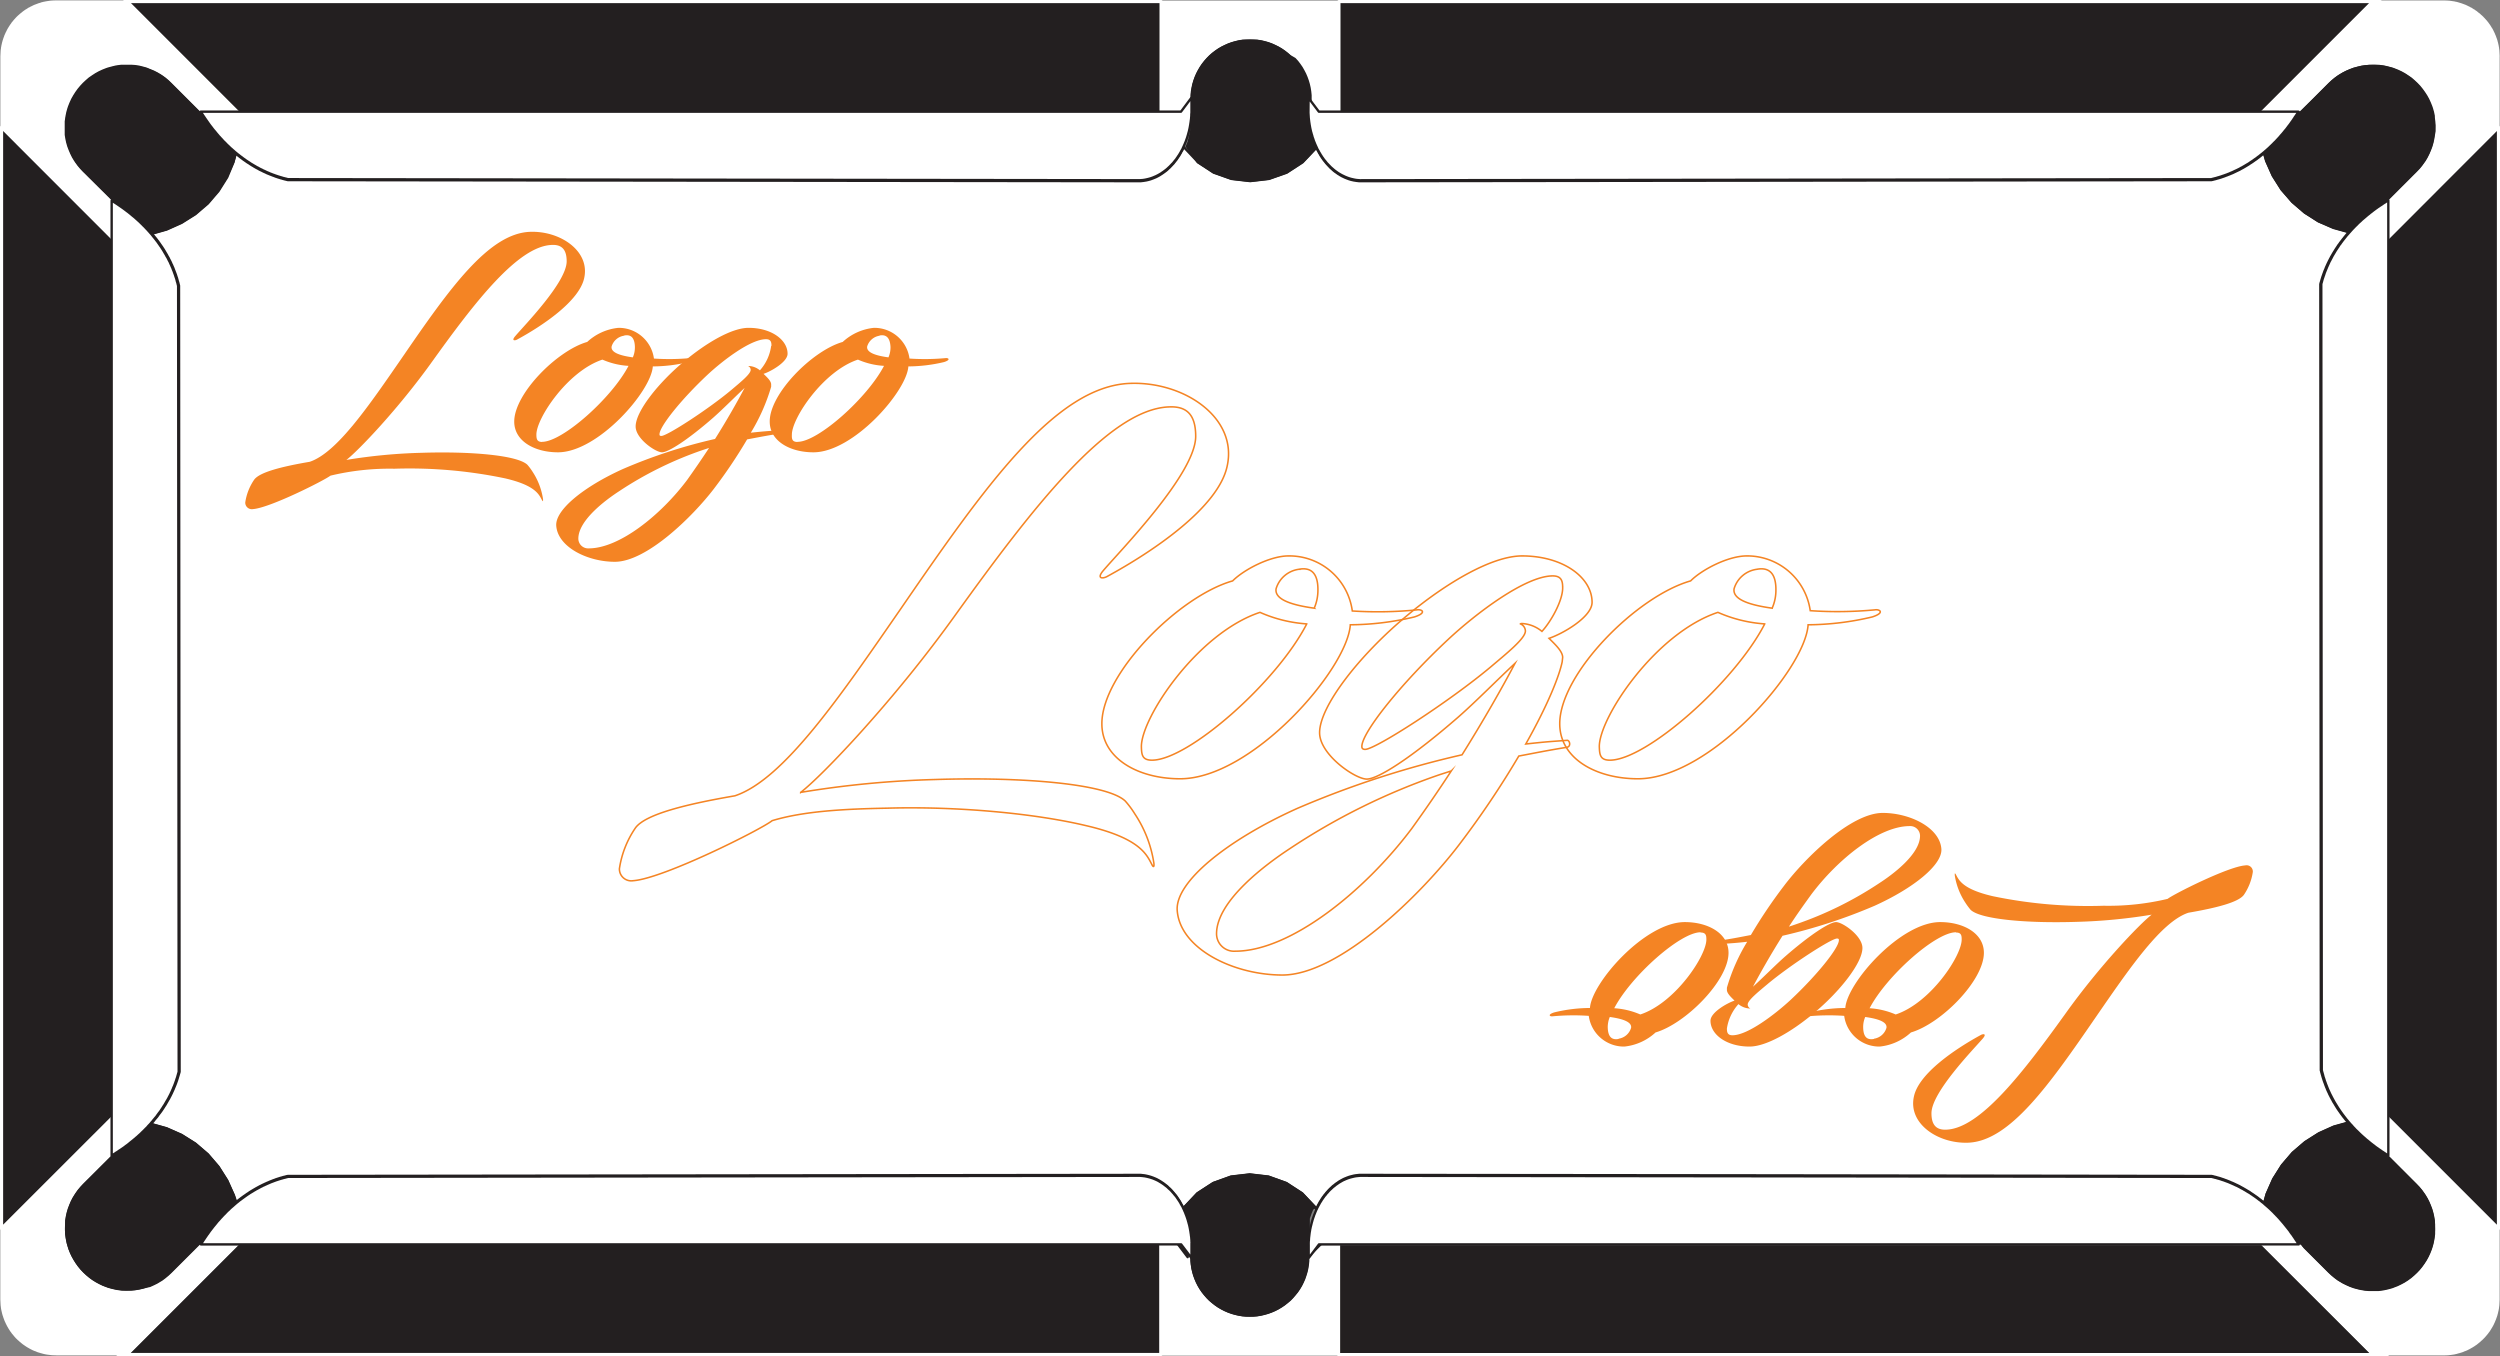 <svg data-name="Layer 1" xmlns="http://www.w3.org/2000/svg" width="400.5" height="217.25"><rect width="100%" height="100%" fill="#808080" stroke="none"/><path fill="none" d="M90.53 199.19l-52.09.05v-.05h52.09zm96.82-181.15h-52.16l50.82-.04h1.33v.02l.01.02zm174.71 0H213.24l.01-.02V18h1.23l147.58.04z"/><path fill="#fff" stroke="#231f20" stroke-linecap="round" stroke-linejoin="round" stroke-width=".38" d="M371.75 45.38l-.03.17.01 15.7v.23l.07 109.99.05.16.03.16.05.16.04.16.05.16.04.16.05.16.05.16.05.16.05.16.06.17.05.14.07.17.05.15.06.17.06.15.06.16.07.15.06.17.07.16.07.15.07.15.08.16.06.15.16.31.08.16.08.15.08.15.09.15.08.16.08.15.19.3.17.29.1.16.09.15.09.14.1.15.1.15.1.14.11.15.1.15.1.14.11.14.1.14.11.15.11.14.12.14.11.15.11.14.12.14.11.14.12.13.04.04-2.37.66-2.39 1.07-2.2 1.4-1.98 1.71-1.71 1.99-1.39 2.2-1.06 2.4-.39 1.4-.09-.07-.13-.12-.15-.11-.14-.12-.14-.11-.15-.11-.14-.11-.14-.11-.15-.11-.14-.1-.15-.1-.3-.21-.15-.1-.15-.09-.14-.11-.15-.1-.16-.09-.15-.09-.15-.09-.15-.09-.16-.09-.15-.09-.31-.17-.15-.08-.15-.09-.47-.23-.16-.07-.16-.08-.15-.07-.16-.07-.16-.07-.16-.06-.16-.08-.16-.06-.15-.06-.17-.07-.16-.06-.16-.05-.16-.07-.32-.1-.16-.06-.16-.05-.17-.05-.16-.04-.16-.05-.17-.05-.16-.03-.16-.05-.17-.04-.16-.03-78.62-.11h-.74l-57.03-.06h-.13l-.12.01-.14.02-.12.01-.14.02-.12.01-.26.05-.12.03-.25.06-.26.07-.25.08-.11.05-.13.04-.12.06-.13.04-.11.06-.14.05-.23.13-.12.06-.12.07-.12.07-.12.07-.11.07-.11.09-.23.15-.12.08-.1.09-.11.09-.12.09-.11.08-.1.1-.11.1-.1.1-.11.09-.1.1-.1.11-.1.1-.1.12-.1.11-.11.12-.08.11-.1.12-.09.1-.1.13-.08.12-.1.12-.08.13-.09.12-.08.14-.08.13-.09.13-.08.13-.08.15-.07.13-.08.14-.07.14-.15.28-.06.14-.07.15-.19-.31-2.08-2.2-2.54-1.65-2.84-1.04-3.01-.35-3.01.35-2.84 1.04-2.54 1.65-2.08 2.2-.13.22-.03-.06-.07-.14-.06-.14-.07-.14-.09-.14-.07-.14-.08-.13-.07-.15-.08-.13-.08-.13-.18-.27-.08-.12-.09-.13-.08-.12-.09-.12-.1-.13-.09-.1-.1-.12-.09-.11-.1-.12-.1-.11-.1-.12-.1-.1-.1-.11-.1-.1-.11-.09-.11-.1-.2-.2-.22-.17-.12-.09-.11-.09-.11-.08-.11-.08-.12-.07-.12-.09-.11-.07-.12-.07-.11-.07-.12-.07-.12-.06-.12-.07-.12-.06-.12-.05-.13-.06-.12-.04-.12-.06-.13-.04-.12-.05-.25-.08-.25-.07-.25-.06-.13-.03-.26-.05-.13-.01-.12-.02-.13-.01-.13-.02-.13-.01h-.13l-136.47.17-.17.03-.16.04-.17.05-.15.03-.18.05-.16.05-.16.04-.16.05-.16.05-.49.16-.16.07-.16.05-.16.06-.16.07-.16.06-.16.06-.16.08-.16.06-.16.07-.15.07-.16.07-.16.08-.16.07-.15.08-.16.08-.15.07-.16.09-.15.08-.16.09-.15.08-.15.09-.16.09-.15.09-.15.09-.15.09-.15.09-.15.1-.15.11-.15.09-.3.21-.14.1-.15.1-.14.1-.15.11-.15.11-.14.11-.15.11-.14.11-.15.12-.14.11-.13.12-.32-1.13-1.07-2.38-1.4-2.21-1.71-1.98-1.98-1.71-2.21-1.39-2.4-1.06-2.5-.7.06-.06.12-.14.12-.14.12-.13.11-.15.11-.14.24-.28.11-.13.11-.15.1-.15.22-.29.11-.14.1-.14.11-.15.09-.14.1-.15.1-.15.09-.15.2-.3.26-.45.08-.14.09-.16.18-.3.07-.16.09-.15.15-.31.08-.15.07-.16.07-.15.07-.15.07-.16.07-.15.06-.17.07-.15.06-.16.07-.16.06-.16.06-.16.05-.15.06-.16.05-.16.05-.16.05-.16.05-.17.05-.15.05-.17.04-.15.05-.16.04-.16-.09-125.92-.04-.16-.04-.16-.04-.17-.05-.16-.05-.16-.04-.16-.09-.32-.06-.16-.05-.16-.05-.16-.06-.16-.06-.16-.06-.15-.06-.16-.06-.16-.06-.16-.06-.16-.07-.15-.07-.16-.06-.15-.09-.16-.06-.16-.07-.15-.08-.16-.08-.15-.08-.15-.07-.16-.09-.15-.09-.15-.08-.16-.08-.14-.18-.3-.09-.16-.09-.15-.09-.15-.19-.29-.1-.16-.1-.13-.1-.15-.1-.14-.1-.15-.11-.15-.1-.15-.11-.13-.11-.15-.11-.14-.11-.14-.12-.14-.11-.14-.11-.14-.12-.15-.12-.13 2.33-.66 2.39-1.07 2.21-1.39 1.97-1.72 1.71-1.98 1.39-2.21 1.06-2.39.38-1.39.02.02.13.11.14.11.15.12.14.11.15.12.14.1.15.11.15.12.14.1.15.1.14.1.3.21.3.18.15.11.15.09.15.1.15.08.15.1.16.09.15.09.15.08.16.08.15.09.16.09.15.07.16.07.15.08.16.08.16.07.16.07.15.08.16.07.16.06.16.07.16.06.16.06.16.07.16.05.32.13.16.05.17.06.16.05.16.05.16.05.16.04.16.05.18.05.15.04.17.04.16.04.17.04 136.47.17h.13l.13-.01.13-.02.13-.01.12-.02.13-.02.26-.04.13-.03.25-.06.25-.07.13-.04.12-.05.12-.04.13-.05.12-.05.12-.05.13-.05.24-.12.12-.06.12-.07.12-.06.11-.08.12-.07.11-.07.12-.08.23-.16.11-.08.11-.08.12-.09.22-.18.2-.2.11-.09.11-.1.1-.11.1-.1.1-.11.1-.11.1-.1.1-.11.09-.12.1-.12.09-.12.1-.12.09-.11.08-.13.09-.13.08-.12.09-.13.09-.13.08-.14.08-.13.15-.27.07-.15.09-.13.07-.14.06-.15.07-.14.07-.14.02-.07.15.26 2.08 2.2 2.54 1.66 2.84 1.02 3.01.35 3.01-.35 2.85-1.02 2.53-1.66 2.08-2.2.11-.17.05.12.07.14.06.15.08.14.08.13.07.15.08.14.08.13.08.13.07.14.1.13.07.13.09.12.09.13.09.13.08.11.1.12.1.12.09.12.19.23.1.1.2.22.1.1.1.11.1.1.11.09.22.2.1.09.22.18.23.16.34.24.12.07.12.07.11.08.12.06.12.07.12.06.12.05.13.07.11.05.13.05.12.05.13.05.12.04.12.05.13.04.24.07.13.03.14.03.12.03.26.04.12.02.14.02.12.01.13.02.13.01h.12l136.39-.17.18-.04.16-.04.15-.04.17-.04.16-.05.17-.05.16-.04.16-.05.17-.05.15-.05.16-.06.16-.05.17-.06.16-.07.16-.05.16-.07.16-.06.16-.06.16-.07.15-.06.17-.07.31-.15.15-.07.16-.08.47-.22.16-.09.15-.09.16-.08.14-.08.16-.09.15-.09.3-.18.16-.1.15-.09.15-.11.29-.18.15-.1.15-.11.14-.1.15-.1.15-.1.15-.12.14-.11.15-.1.14-.12.14-.11.14-.12.15-.11.13-.11.08-.06.35 1.23 1.06 2.38 1.4 2.21 1.72 1.97 1.98 1.71 2.2 1.4 2.4 1.06 2.47.69-.02.03-.13.14-.11.13-.24.28-.11.14-.12.14-.11.15-.12.14-.1.14-.11.14-.11.14-.11.14-.1.16-.11.14-.11.14-.09.16-.1.14-.19.29-.09.15-.1.16-.18.29-.09.15-.08.15-.09.15-.09.15-.08.16-.08.15-.08.15-.08.16-.08.15-.07.16-.08.15-.07.16-.07.15-.07.16-.07.15-.06.16-.06.16-.07.15-.07.17-.05.15-.06.16-.06.16-.05.16-.06.15-.05.16-.05.17-.05.15-.09.33-.05.16-.05.15z"/><path fill="none" stroke="#181b1b" stroke-miterlimit="10" stroke-width=".38" d="M209.66 15.89l-.03-.04v-.01l.03.05zm.11 185.33l-.13.16v-.04l.13-.12z"/><path d="M209.63 15.84v.05m-.38-1.33V16l.09.11.62-.45-.7-1.13zm.52 186.66l-.13.17.13-.12m-.27-.27l-.12.13-.12.11v1.29l.69-.87.12-.16-.57-.5z" fill="#231f20"/><path fill="none" stroke="#231f20" stroke-miterlimit="10" stroke-width=".38" d="M369.21 199.84l-.62-.62h.14l.28.36.2.26z"/><path fill="#231f20" stroke="#fff" stroke-linecap="round" stroke-linejoin="round" stroke-width=".5" d="M18.04 33.22v151.15l-.05.04v-5.33L.25 196.81V20.38l17.74 17.75v-4.95l.05.04zm382.21-12.84v176.43l-17.73-17.73v4.17l-.05-.03V33.12l.05-.05v5.06l17.73-17.75zM185.97 199.19v17.8H18.87l.04-.05h1.47l17.74-17.73h-5.6l.01-.02h153.44zM382.47 217H214.44v-17.78h147.94l17.74 17.72h2.3l.05.06zM186.01.25v17.79H33.52l-.03-.04h4.63L20.38.26h-.43l-.01-.01h166.07zm195.31 0l-.01.01h-1.19L362.38 18h5.33l-.03.04H214.49V.25h166.83z"/><path fill="#fff" stroke="#231f20" stroke-linecap="round" stroke-linejoin="round" stroke-width=".38" d="M368.59 199.22h-6.21v-.01h6.2l.01.01z"/><path fill="#fff" stroke="#fff" stroke-linecap="round" stroke-linejoin="round" stroke-width=".38" d="M400.25 9.02v11.36l-17.73 17.75v-6.21l4.56-4.56.43-.45.39-.48.36-.5.18-.25.31-.53.28-.56.24-.57.22-.58.17-.59.13-.6.1-.62.06-.62.02-.62v-.3l-.05-.62-.08-.62-.05-.3-.13-.61-.17-.59-.1-.29-.23-.57-.26-.57-.3-.54-.34-.52-.36-.5-.39-.48-.43-.45-.45-.42-.48-.41-.5-.35-.52-.34-.55-.29-.55-.27-.58-.23-.28-.1-.6-.16-.62-.15-.29-.05-.62-.08-.61-.03h-.32l-.62.01-.6.06-.63.09-.6.15-.59.16-.58.22-.57.24-.55.28-.53.31-.27.18-.49.35-.48.41-.45.42-4.57 4.57h-6.2L380.12.26h11.38l.55.02.28.02.12.01.14.02.14.02.13.02.14.02.14.02.13.03.13.03.14.02.13.04.27.08.13.04.13.04.13.04.12.05.15.05.12.05.13.04.12.06.13.05.13.07.11.06.13.05.12.07.12.07.13.05.11.08.12.07.11.08.13.06.11.09.23.15.31.26.12.08.11.09.09.09.1.09.11.09.1.1.1.09.09.11.1.09.09.11.09.09.09.11.1.1.08.11.09.11.08.1.08.12.09.12.07.1.08.12.14.23.07.12.08.11.07.13.06.12.06.12.06.13.06.12.06.12.1.26.06.12.05.14.04.12.05.13.05.13.04.13.04.14.03.13.04.13.03.13.03.14.03.13.03.14.02.14.03.13.01.14.02.12.02.15.01.13.04.83zm0 187.79v11.38l-.04.81-.01.14-.02.14-.02.15-.01.12-.03.14-.02.14-.06.26-.03.13-.03.14-.04.13-.03.14-.04.12-.04.13-.05.13-.05.14-.04.12-.05.13-.06.13-.05.13-.05.12-.06.12-.06.14-.06.12-.06.12-.13.23-.15.25-.07.11-.07.12-.08.12-.07.11-.09.11-.08.11-.08.11-.09.11-.08.1-.1.11-.09.11-.09.1-.09.1-.1.1-.09.09-.1.1-.1.1-.11.08-.1.1-.09.09-.11.08-.12.1-.1.08-.21.17-.23.15-.11.08-.13.08-.11.07-.12.07-.11.06-.13.08-.12.06-.12.07-.13.06-.11.06-.13.06-.25.1-.13.04-.12.06-.15.06-.12.04-.13.04-.13.04-.13.04-.14.03-.13.04-.13.04-.14.03-.13.03-.13.03-.14.02-.14.02-.13.02-.14.02-.14.01-.12.02-.15.01-.13.01-.55.02h-11.38l-17.74-17.72h6.21l.62.62 3.94 3.93.45.42.48.4.49.37.27.16.53.32.55.27.57.26.58.21.59.16.6.14.63.1.6.06.62.02.32-.01.61-.04.62-.08.29-.05.62-.14.6-.16.28-.11.58-.23.55-.26.55-.29.52-.33.5-.37.48-.4.45-.42.43-.45.39-.48.36-.5.34-.52.3-.55.26-.55.23-.58.1-.3.17-.58.13-.61.05-.31.08-.61.05-.63v-.3l-.02-.61-.06-.62-.1-.62-.13-.59-.17-.6-.22-.58-.24-.57-.28-.56-.31-.52-.18-.26-.36-.51-.39-.47-.43-.45-4.56-4.56v-6.2l17.73 17.73zM38.12 18h-6.2l-4.57-4.57-.45-.42-.48-.41-.49-.35-.27-.18-.53-.31-.55-.28-.57-.24-.58-.22-.59-.16-.61-.15-.61-.09-.61-.06-.62-.01h-.32l-.61.03-.62.08-.3.05-.6.15-.6.16-.29.1-.58.23-.56.27-.54.29-.52.34-.5.35-.48.41-.45.42-.42.45-.4.48-.36.5-.33.52-.31.54-.26.57-.23.57-.1.29-.17.59-.13.61-.05.3-.09.62-.03.62v.3l.02.62.05.62.1.62.13.6.17.59.22.58.24.57.28.56.32.53.17.25.36.5.4.48.42.45 4.57 4.56v6.21L.25 20.38V9.02l.04-.83.01-.13.02-.15.02-.12.01-.14.03-.13.02-.14.03-.14.03-.13.03-.14.03-.13.04-.13.03-.13.05-.14.04-.13.04-.13.05-.13.05-.12.04-.14.11-.25.06-.13.05-.12.07-.12.06-.13.06-.12.06-.12.07-.13.07-.11.07-.12.15-.23.07-.12.08-.1.09-.12.07-.12.08-.1.1-.11.08-.11.09-.1.09-.11.09-.09.09-.11.09-.09.1-.11.1-.09.1-.1.11-.09.1-.09.1-.09.11-.09.11-.08.21-.18.11-.08.11-.08.23-.16.12-.06.11-.08.12-.07.11-.08.13-.05.12-.07.12-.07.13-.05.11-.06.13-.07.13-.05.12-.06.14-.04.12-.05.14-.05.12-.05.13-.04.14-.04.13-.04.12-.05.14-.03.14-.04.13-.02.13-.03.28-.05.13-.02.14-.02.13-.02.14-.02.13-.01.28-.02.55-.02h11.37L38.12 18zm0 181.21l-17.74 17.73H9.01l-.55-.02-.14-.01-.14-.01-.13-.02-.41-.05-.13-.02-.28-.05-.26-.06-.14-.04-.14-.04-.12-.03-.13-.04-.14-.04-.13-.04-.12-.04-.14-.06-.12-.06-.14-.04-.25-.1-.13-.06-.11-.06-.13-.06-.12-.07-.12-.06-.13-.08-.11-.06-.12-.07-.11-.07-.12-.08-.34-.23-.11-.08-.11-.09-.1-.08-.11-.1-.11-.08-.1-.09-.1-.1-.11-.08-.1-.1-.1-.1-.1-.09-.09-.1-.09-.1-.09-.1-.09-.11-.09-.11-.08-.1-.1-.11-.08-.11-.07-.11-.09-.11-.08-.11-.07-.12-.08-.12-.07-.11-.07-.12-.07-.13-.07-.11-.06-.12-.06-.12-.06-.12-.07-.14-.05-.12-.06-.12-.11-.26-.04-.13-.05-.12-.05-.14-.08-.26-.05-.12-.03-.14-.04-.13-.03-.14-.03-.13-.03-.14-.03-.12-.02-.14-.03-.14-.01-.12-.02-.15-.02-.14-.01-.14-.04-.81v-11.38l17.74-17.73v6.2l-4.57 4.56-.42.45-.4.47-.36.51-.17.26-.32.52-.28.56-.24.57-.22.58-.17.6-.13.59-.1.62-.05.62-.02.61v.3l.03.63.09.61.05.31.13.61.17.58.1.3.23.58.26.55.31.55.33.52.36.5.4.48.42.45.45.42.48.4.5.37.52.33.54.29.56.26.58.23.29.11.6.16.6.14.3.05.62.08.61.04.32.01.62-.02.61-.06.61-.1.61-.14.59-.16.58-.21.57-.26.55-.27.53-.32.27-.16.49-.37.48-.4.45-.42 4.57-4.56h6.2zm176.32.04v17.73h-28.47v-17.73h2.68l2.2 2.18.01.59.06.58.09.59.13.57.16.56.21.56.22.54.27.52.3.51.33.48.36.46.39.44.42.43.44.37.47.37.47.33.52.3.52.27.53.23.56.21.56.15.58.13.58.1.59.05.59.02.58-.02.59-.05.59-.1.56-.13.56-.15.56-.21.54-.23.52-.27.51-.3.49-.33.46-.37.45-.37.41-.43.38-.44.37-.46.33-.48.3-.51.26-.52.24-.54.19-.56.17-.56.13-.57.09-.59.06-.58.02-.59.08-.08.12-.13 1.99-1.97h2.68zM214.49.29v17.73h-2.69l-2.14-2.13-.03-.04-.02-.01-.02-.59-.06-.59-.09-.58-.13-.58-.16-.55-.2-.56-.23-.54-.26-.52-.3-.51-.34-.49-.35-.46-.4-.44-.41-.42-.45-.39-.46-.36-.48-.34-.52-.29-.52-.26-.53-.24-.56-.2-.57-.16-.57-.14-.58-.09-.58-.05-.59-.02-.59.02-.59.05-.57.09-.58.14-.57.16-.55.2-.53.24-.53.26-.51.29-.48.34-.47.36-.44.39-.41.42-.39.44-.36.46-.33.49-.3.51-.27.52-.23.54-.2.56-.17.55-.12.58-.09.58-.06.59-.02.59-.01.01-.03.01-2.15 2.16h-2.69V.29h28.48z"/><path fill="#231f20" stroke="#231f20" stroke-linecap="round" stroke-linejoin="round" stroke-width=".38" d="M389.91 20.05v.31l-.02.62-.05.61-.1.61-.13.61-.17.59-.21.58-.24.57-.29.54-.31.53-.17.25-.36.51-.4.48-.42.44-4.54 4.55V30l3.6-3.61.38-.4.34-.42.32-.43.13-.21.28-.47.25-.47.21-.5.18-.5.14-.51.13-.53.09-.52.04-.54.01-.53v-.25l-.02-.54-.08-.54-.04-.25-.13-.53-.14-.52-.08-.23-.2-.51-.23-.48-.26-.47-.28-.45-.32-.44-.34-.41-.36-.38-.39-.37-.41-.34-.43-.31-.46-.29-.47-.25-.48-.23-.5-.21-.24-.08-.52-.14-.53-.13-.25-.04-.54-.07-.54-.03h-.25l-.54.01-.53.05-.53.08-.52.13-.51.14-.5.18-.5.21-.47.25-.47.27-.21.14-.43.32-.42.34-.4.38-3.61 3.61h-1.85l4.55-4.55.45-.42.48-.4.5-.36.25-.16.53-.32.55-.28.56-.24.58-.22.59-.16.6-.14.62-.1.61-.05.62-.02h.31l.62.04.6.08.3.05.61.14.59.16.28.11.58.23.55.26.55.29.52.33.5.36.48.4.44.42.42.45.4.47.36.51.33.52.3.54.26.55.23.57.1.29.17.6.13.59.05.31.08.61.04.61z"/><path d="M389.89 195.57l-.1-.62-.13-.59-.17-.6-.22-.58-.24-.57-.28-.56-.31-.52-.18-.26-.36-.51-.39-.47-.43-.45-4.56-4.56v-2h0V33.12h0v-1.2l4.56-4.56.43-.45.39-.48.36-.5.18-.25.31-.53.28-.57.24-.56.22-.58.17-.59.13-.6.1-.62.11-.63v-.93l-.05-.61-.08-.62v-.3l-.13-.61-.17-.59-.1-.29-.23-.57-.26-.57-.3-.54-.34-.52-.36-.5-.39-.48-.43-.45-.45-.42-.47-.41-.51-.35-.52-.34-.54-.3-.56-.26-.58-.23-.28-.1-.6-.16-.62-.15-.29-.05-.62-.08h-1.55l-.6.06-.63.09-.6.15-.59.16-.58.22-.57.24-.55.28-.53.31-.27.18-.49.35-.48.41-.45.42-4.65 4.56h-.87.53l-.11.17-.1.17-.11.17-.1.16-.13.17-.1.17-.11.16-.11.16-.11.17-.12.16-.11.16-.12.16-.11.16-.12.15-.12.16-.12.16-.12.15-.12.15-.13.15-.11.15-.25.3-.12.14-.14.15-.13.15-.11.14-.14.14-.12.14-.13.14-.26.28-.14.12-.13.14-.13.13-.14.14-.13.13-.14.13-.13.13-.14.13-.13.12-.14.12-.14.12-.14.12-.14.12-.07.06.35 1.24 1.06 2.38 1.4 2.21 1.72 2 2 1.71 2.2 1.41 2.4 1 2.47.69.1-.11.12-.14.13-.13.13-.14.12-.12.13-.15.13-.13.13-.13.14-.13.12-.13.14-.13.14-.13.14-.13.14-.13.13-.13.44-.37.15-.12.14-.13.14-.12.16-.12.15-.12.14-.13.16-.11.15-.13.16-.11.15-.12.15-.12.17-.11.15-.11.16-.12.17-.1.16-.12.17-.1.16-.11.16-.12.17-.11.17-.1.17-.11.17-.11.17-.1v153l-.17-.1-.17-.11-.17-.11-.17-.11-.16-.11-.17-.1-.16-.12-.16-.11-.16-.11-.16-.12-.16-.1-.16-.12-.16-.11-.15-.13-.16-.11-.15-.12-.15-.12-.45-.36-.15-.13-.15-.11-.29-.26-.14-.12-.14-.13-.15-.13-.13-.12-.14-.14-.13-.11-.14-.14-.14-.14-.4-.38-.12-.14-.13-.13-.12-.14-.13-.14-.12-.14-.12-.13-.13-.13-.08-.11-2.37.66-2.38 1.07-2.21 1.4-2 1.71-1.71 2-1.39 2.2-1.06 2.4-.39 1.4v.05l.14.12.14.12.15.13.13.11.14.13.14.12.13.14.14.12.13.13.14.14.13.13.13.14.14.13.12.14.14.14.12.13.14.15.12.13.25.29.12.14.13.15.13.15.12.16.12.14.24.3.13.16.36.46.11.16.11.17.13.16.11.16.11.16.11.16.11.17.11.16.11.17.11.16.11.17.1.17.11.17H211.3l-1.53 2 2-2h2.68v0H370.5l3.61 3.6.4.37.42.35.43.33.21.13.47.27.47.24.5.22.5.19.51.14.52.12.53.09h1.87l.53-.07h.25l.53-.12.52-.15.24-.08.5-.2.48-.23.47-.26.46-.28.43-.32.41-.35.39-.35.36-.39.35-.43.31-.42.28-.45.26-.47.23-.48.2-.51.08-.23.14-.52.13-.54v-.24l.08-.53v-1.87l-.08-.53-.13-.51-.14-.53-.18-.49-.21-.49-.25-.48-.27-.47-.14-.21-.31-.43-.35-.41-.38-.42-3.61-3.6v-1.85l4.55 4.55.42.44.4.49.36.49.18.26.3.52.29.56.24.57.21.57.17.6.13.6.1.61.05.61v1.54l-.08.61-.05.31-.13.6-.17.59-.1.29-.23.57-.26.56-.3.53-.33.53-.36.5-.4.48-.42.45-.44.41-.48.4-.5.36-.52.34-.55.28-.55.26-.58.24-.28.09-.59.18-.61.13h-.3l-.6.08-.62.05h-.93l-.61-.06-.62-.1-.6-.13-.59-.18-.58-.21-.56-.24-.55-.28-.53-.31-.26-.17-.49-.36-.48-.4-.45-.41-4.22-4.11.2.26 3.94 3.93.45.42.48.4.49.37.27.16.53.32.55.27.57.26.58.21.59.16.6.14.63.1.6.06h1.55l.62-.08.29-.05.62-.14.6-.16.28-.11.58-.22.56-.27.54-.29.52-.33.51-.37.47-.4.45-.42.43-.45.39-.48.36-.5.34-.52.3-.55.26-.55.23-.58.1-.3.17-.58.13-.61v-.31l.08-.61.05-.63v-.92zm-7.67-183.43l-.53-.13h-.25l-.53-.07h-1.87l-.53.08-.52.13-.51.14-.5.18-.5.21-.47.25-.47.27-.21.14-.43.32-.42.34-.4.37-3.61 3.63h-1.85l4.55-4.55.45-.42.48-.4.49-.36.26-.17.53-.31.55-.28.56-.24.58-.22.59-.16.6-.14.62-.1.61-.05h1.55l.6.08.3.05.61.14.59.16.28.11.58.23.55.26.55.29.52.33.5.36.48.4.44.42.42.45.4.46.36.52.33.52.3.54.26.55.23.57.1.29.17.6.13.59.05.31.08.61v1.54l-.05.61-.1.61-.13.61-.17.59-.21.57-.24.57-.29.55-.3.53-.18.25-.36.51-.4.48-.42.44-4.55 4.55V30l3.61-3.61.38-.4.35-.41.31-.44.14-.21.27-.47.25-.47.21-.5.18-.5.14-.51.13-.53.08-.52v-1.86l-.02-.57v-.25l-.13-.53-.14-.52-.08-.23-.2-.51-.23-.48-.26-.47-.28-.46-.31-.43-.35-.41-.36-.38-.39-.37-.41-.34-.43-.31-.46-.29-.47-.22-.48-.23-.5-.21-.24-.08z" fill="#231f20" stroke="#231f20" stroke-linecap="round" stroke-linejoin="round" stroke-width=".38"/><path fill="#231f20" stroke="#231f20" stroke-linecap="round" stroke-linejoin="round" stroke-width=".38" d="M389.91 196.8v.3l-.04.62-.08.61-.05.31-.13.6-.17.59-.1.29-.23.57-.26.56-.3.53-.33.53-.36.5-.4.48-.42.45-.44.41-.48.4-.5.36-.52.34-.55.28-.55.26-.58.24-.28.09-.59.18-.61.13-.3.05-.6.08-.62.05h-.31l-.62-.02-.61-.06-.62-.1-.6-.13-.59-.18-.58-.21-.56-.24-.55-.28-.53-.31-.25-.17-.5-.36-.48-.4-.45-.41-4.55-4.55h1.85l3.61 3.6.4.37.42.35.43.33.21.13.47.27.47.24.5.22.5.19.51.14.52.12.53.09.53.04.54.02.25-.01.54-.04.54-.06.25-.04.53-.12.52-.15.24-.08.5-.2.48-.23.47-.26.46-.28.43-.32.41-.35.39-.35.36-.39.34-.43.32-.42.28-.45.26-.47.23-.48.2-.51.08-.23.14-.52.13-.54.04-.24.08-.53.02-.55v-.25l-.01-.53-.04-.54-.09-.53-.13-.51-.14-.53-.18-.49-.21-.49-.25-.48-.28-.47-.13-.21-.32-.43-.34-.41-.38-.42-3.6-3.6v-1.85l4.54 4.55.42.44.4.49.36.49.17.26.31.52.29.56.24.57.21.57.17.6.13.6.1.61.05.62.02.61zM31.9 18.04h-1.86l-3.6-3.6-.4-.39-.41-.34-.45-.32-.2-.13-.46-.28-.49-.25-.48-.21-.5-.18-.52-.14-.52-.11-.53-.09-.53-.05-.55-.03-.24.01-.54.04-.54.06-.24.04-.54.13-.52.14-.23.09-.51.19-.48.24-.48.25-.44.29-.43.31-.42.34-.39.37-.36.39-.34.41-.31.43-.29.45-.26.47-.23.48-.2.51-.08.24-.14.51-.13.53-.04.25-.06.54-.04.55-.01.23.02.55.05.54.09.53.12.51.14.52.18.5.22.49.24.47.28.47.13.21.32.44.34.41.38.4 3.61 3.62v1.84l-4.54-4.55-.43-.45-.39-.47-.37-.49-.16-.26-.32-.54-.28-.54-.24-.57-.22-.58-.17-.6-.13-.59-.09-.61-.06-.61-.02-.62.01-.32.03-.6.08-.62.05-.3.13-.6.17-.59.11-.3.23-.57.26-.56.29-.54.33-.51.37-.5.39-.48.43-.44.44-.43.47-.39.51-.37.52-.33.53-.3.56-.25.57-.23.3-.11.59-.17.6-.13.3-.05.62-.08.61-.03.3-.01.63.01.6.06.61.1.61.13.59.17.58.21.56.26.55.27.54.32.26.16.49.37.47.39.45.43 4.55 4.54z"/><path d="M37.47 191.5l-1.07-2.38-1.4-2.21-1.71-2-2-1.71-2.21-1.39-2.4-1.06-2.5-.7-.06.08-.13.13-.12.14-.12.14-.14.13-.13.13-.12.13-.14.13-.13.14-.14.13-.12.12-.14.14-.14.13-.15.12-.13.13-.15.13-.14.12-.14.13-.15.12-.14.12-.15.12-.45.36-.15.13-.15.12-.16.12-.16.11-.15.12-.17.12-.15.11-.16.11-.16.11-.17.11-.17.1-.15.12-.17.11-.17.1-.16.12-.18.1-.16.11-.17.11v-153l.17.1.16.11.17.11.17.11.17.11.16.11.16.11.16.11.49.34.15.11.16.12.15.11.16.13.16.11.15.12.15.12.16.13.14.12.14.12.15.12.15.12.14.13.19.13.14.13.15.13.27.25.14.13.14.14.13.12.13.14.27.26.12.13.13.14.26.27.12.16.13.14.12.14.12.14 2.33-.66 2.39-1.07 2.21-1.39 2-1.71 1.71-2 1.39-2.21.99-2.38.38-1.39-.13-.11-.14-.12-.13-.12-.15-.12-.13-.14-.15-.12-.12-.13-.14-.13-.14-.13-.14-.13-.13-.14-.13-.13L36 23l-.14-.12-.13-.14-.13-.14-.12-.14-.14-.14-.12-.14-.12-.18-.1-.16-.12-.15-.13-.14-.24-.3-.25-.3-.12-.15-.14-.15-.12-.16-.12-.16-.12-.15-.12-.18-.52-.79-.11-.16-.11-.17-.12-.17-.1-.16-.11-.17-.1-.17-.17-.21h1.34-1.6l-4.57-4.57-.45-.43-.48-.41-.49-.35-.27-.18-.53-.31-.55-.28-.58-.23-.57-.24-.59-.16-.6-.15-.62-.09-.62-.04h-1.55l-.62.08-.3.05-.6.15-.6.16-.29.1-.58.23-.56.26-.54.3-.52.34-.51.35-.47.41-.45.42-.42.45-.4.48-.36.5-.33.52-.31.54-.26.57-.23.57-.1.29-.17.59-.13.61-.05.3-.09.62v2.16l.1.62.13.6.17.59.22.58.24.56.28.57.32.53.17.25.36.5.4.48.42.45L18 31.92v1.26h.05v151.19H18v.87l-4.57 4.56-.42.45-.4.47-.36.51-.17.26-.32.52-.28.56-.24.57-.22.58-.17.6-.13.59-.1.62v2.16l.09.61.05.31.13.61.17.58.1.3.23.58.26.55.31.55.33.52.36.5.4.48.42.45.45.42.47.4.51.37.52.33.54.29.56.27.58.22.29.11.6.16.6.14.3.05.62.08h1.55l.61-.06.62-.1.6-.14.59-.16.52-.11.57-.26.55-.27.53-.32.27-.16.49-.37.48-.4.45-.42 4.57-4.56h.6v0h-.35l.12-.17.1-.17.11-.17.1-.16.12-.17.11-.16.18-.24.11-.16.11-.16.12-.16.11-.16.12-.17.11-.16.12-.15.12-.16.12-.15.12-.16.12-.14.25-.3.24-.31.13-.15.12-.14.13-.14.13-.15.12-.13.14-.15.12-.13.13-.14.13-.14.14-.13.13-.14.13-.13.13-.14.14-.13.14-.12.14-.14.12-.12.15-.13.13-.11.15-.13.13-.12.14-.12.15-.12zM11.93 21l.05.54.09.53.12.51.14.52.18.5.22.49.24.47.28.47.13.21.32.44.34.41.38.4L18 30.07v1.84l-4.54-4.55-.43-.45-.39-.47-.34-.44-.16-.26-.32-.54-.28-.54-.24-.66-.22-.58-.17-.6-.13-.59-.09-.62-.06-.6v-1.54l.08-.62v-.3l.13-.6.17-.59.1-.3.24-.57.26-.56.29-.54.33-.51.37-.5.39-.48.43-.44.44-.43.47-.39.51-.37.52-.33.53-.3.56-.25.57-.23.3-.11.59-.17.6-.13h.3l.61-.08H21l.6.06.62.1.6.13.59.17.58.21.56.26.55.27.54.32.26.16.49.37.47.39.45.43L31.9 18H30l-3.6-3.6-.4-.39-.41-.34-.45-.32-.2-.13-.42-.22-.52-.27-.48-.21-.5-.18-.52-.14-.5-.12-.52-.08h-1.81l-.54.06h-.24l-.54.13-.52.14-.23.09-.51.19-.48.24-.48.25-.44.29-.43.31-.42.34-.39.37-.36.39-.34.41-.31.43-.29.45-.26.47-.23.48-.2.51-.08.24-.14.51-.13.53v.25l-.06.54v.78zm15.41 182.69l-.46.42-.48.39-.49.37-.26.17-.52.31-.55.28-.57.24-.58.21-.59.17-.6.13-.62.11h-2.15l-.61-.08-.3-.06-.6-.13-.6-.17-.28-.1-.58-.22-.55-.27-.54-.29-.53-.33-.49-.37-.48-.39-.45-.42-.42-.44-.4-.49-.35-.49-.33-.52-.3-.54-.27-.56-.23-.57-.09-.3-.17-.59-.14-.6v-.3l-.08-.61v-1.54l.06-.62.09-.61.14-.59.17-.6.21-.58.24-.57.28-.55.32-.52.17-.26.35-.5.4-.48.42-.45 4.47-4.5v1.84l-3.61 3.6-.38.41-.34.41-.32.45-.14.2-.27.47-.25.48-.2.48-.19.51-.15.5-.12.53-.08.53-.05.53v1.32l.07.54v.24l.12.54.16.52.07.24.21.5.22.48.26.47.29.45.31.43.34.41.37.39.38.36.41.35.44.31.45.28.47.27.48.23.51.2.23.08.52.15.53.11.25.05.54.08h1.33l.54-.05.52-.09.52-.11.51-.14.51-.2.49-.2.47-.25.47-.27.21-.14.44-.32.41-.35.4-.37 3.65-3.59h1.85z" fill="#231f20" stroke="#231f20" stroke-linecap="round" stroke-linejoin="round" stroke-width=".38"/><path fill="#231f20" stroke="#231f20" stroke-linecap="round" stroke-linejoin="round" stroke-width=".38" d="M31.88 199.14l-4.54 4.55-.46.42-.48.39-.49.37-.26.17-.52.31-.55.28-.57.24-.58.21-.59.17-.61.13-.61.11-.61.05-.61.02h-.31l-.61-.04-.62-.08-.3-.06-.6-.13-.6-.17-.28-.1-.58-.22-.55-.27-.54-.3-.53-.32-.49-.37-.48-.39-.45-.42-.42-.44-.4-.49-.35-.49-.33-.52-.3-.54-.27-.56-.23-.57-.09-.3-.18-.59-.13-.6-.05-.3-.08-.61-.04-.62v-.31l.02-.61.06-.62.09-.61.13-.59.18-.6.21-.58.24-.57.28-.55.32-.52.17-.26.35-.49.4-.49.42-.45 4.55-4.53v1.84l-3.61 3.6-.38.41-.34.41-.32.45-.14.2-.27.47-.25.48-.2.48-.19.51-.15.5-.12.53-.08.53-.05.53-.01.54v.25l.03.54.07.54.04.24.12.54.16.52.07.24.21.5.22.48.26.47.29.45.31.44.34.4.37.39.38.36.41.35.44.31.45.28.47.27.48.23.51.2.23.08.52.15.53.11.25.05.54.08.54.02h.25l.54-.01.54-.05.52-.09.52-.11.51-.14.51-.2.49-.2.47-.24.47-.28.21-.14.44-.32.41-.35.4-.37 3.61-3.61h1.85zm178.8-5.77l-2.08-2.2-2.54-1.65-2.84-1-3-.35-3 .35-2.84 1-2.54 1.65-2.08 2.2-.13.22v.08l.06.16.07.14.06.15.06.16.06.15.06.15v.15l.06.16.05.15v.16l.05.16v.16l.05.16v.17l.05.16v5.38l-1.66-2.2H186v.06h2.68l2.2 2.18v.57l.06.58.09.59.13.57.16.56.21.56.22.54.27.52.3.51.33.48.36.46.39.44.42.43.44.37.47.37.47.33.52.3.52.27.53.23.56.2.56.16.58.13.58.1.59.05h1.17l.59-.05.58-.1.57-.13.56-.16.56-.2.54-.23.52-.27.51-.3.49-.33.46-.37.45-.37.41-.43.38-.44.37-.46.33-.48.3-.51.26-.52.24-.54.19-.56.17-.56.13-.57.09-.59.06-.58v-.59l.08-.08v-2.16h0v-3.99l.05-.16.11-.31.05-.15.05-.15.06-.15.07-.16.06-.15.06-.14.07-.16zm-1.16 8v.57l-.05.59-.09.58-.13.58-.16.56-.2.55-.23.53-.27.53-.3.5-.32.49-.37.45-.38.45-.42.42-.43.38-.46.35-.49.33-.5.31-.53.26-.53.23-.56.2-.56.16-.56.14-.59.09-.58.05h-1.17l-.58-.05-.58-.09-.57-.14-.57-.16-.55-.2-.53-.23-.53-.26-.5-.31-.48-.33-.46-.35-.44-.38-.42-.42-.39-.45-.35-.45-.33-.49-.3-.5-.26-.53-.24-.53-.2-.55-.16-.56-.13-.58-.09-.58-.06-.59v-.61h1.3v1.04l.08.5.11.49.14.49.17.47.2.46.23.45.25.43.29.42.3.4.34.37.36.36.37.33.4.31.41.29.44.25.44.22.47.2.47.18.49.13.48.11.5.08.5.06h1l.5-.06.5-.08.49-.11.47-.13.49-.18.46-.2.44-.22.44-.25.41-.29.41-.31.37-.33.36-.36.33-.37.3-.4.3-.42.25-.43.23-.45.2-.46.16-.47.15-.49.1-.49.09-.5v-1.04h1.3z"/><path fill="#231f20" stroke="#231f20" stroke-linecap="round" stroke-linejoin="round" stroke-width=".38" d="M209.52 201.38v.04l-.02.57-.05.59-.09.58-.13.58-.17.56-.19.55-.23.53-.26.53-.31.5-.32.49-.37.45-.38.45-.42.42-.43.38-.46.35-.49.33-.5.31-.53.26-.53.23-.55.2-.57.16-.56.14-.59.09-.58.05-.58.02-.59-.02-.58-.05-.58-.09-.58-.14-.56-.16-.55-.2-.53-.23-.52-.26-.51-.31-.49-.33-.45-.35-.44-.38-.42-.42-.38-.45-.36-.45-.33-.49-.3-.5-.26-.53-.24-.53-.2-.55-.16-.56-.13-.58-.09-.58-.05-.59-.02-.57v-.04h1.3l.02.54.05.5.08.5.11.49.14.49.17.47.2.46.23.45.25.43.29.42.3.4.34.37.35.36.38.33.4.31.41.29.44.25.44.22.47.2.47.18.49.13.48.11.5.08.51.06.5.01.5-.01.5-.06.5-.08.49-.11.48-.13.48-.18.46-.2.44-.22.44-.25.41-.29.41-.31.37-.33.36-.36.33-.37.3-.4.3-.42.25-.43.23-.45.2-.46.16-.47.15-.49.1-.49.09-.5.04-.5.02-.54h1.3zm1.34-177.82l-.07-.15-.07-.15-.06-.15-.06-.11-.06-.14-.06-.16v-.15l-.06-.15-.05-.15v-.33l-.1-.32v-.16l-.05-.16-.22-.38v-.5l-.06-.33v-4.22h0v-.59l-.06-.59-.09-.58-.13-.58-.16-.55-.2-.56-.23-.54-.27-.52-.29-.51-.34-.49-.35-.46-.4-.44-.76-.44-.45-.39-.46-.36-.48-.33-.52-.3-.52-.26-.53-.24-.56-.2-.57-.16-.57-.13-.58-.09h-2.35l-.57.09-.58.14-.56.16-.56.2-.53.24-.53.26-.51.3-.48.33-.47.36-.44.39-.41.42-.39.44-.36.46-.33.49-.3.51-.27.52-.23.54-.2.56-.17.55-.12.58-.1.58-.05.59v.59h0v4.22l-.06.33v.5l-.07.33-.05.16v.16l-.09.32-.05.16v.17l-.05.15-.06.15v.15l-.06.16-.12.3-.06.15-.07.15v.08l.15.26L191.9 26l2.54 1.66 2.84 1 3 .35 3-.35 2.85-1 2.55-1.66 2.08-2.2.11-.17zm-1.29-7.7h-1.31v-1.05l-.08-.5-.11-.49-.15-.48-.16-.47-.2-.46-.23-.46-.25-.43-.29-.42-.31-.39-.33-.38-.36-.36-.37-.32-.4-.31-.42-.29-.43-.26-.44-.22-.47-.21-.47-.16-.49-.14-.55-.06-.49-.08h-2.01l-.5.08-.49.11-.49.14-.47.16-.47.21-.44.22-.43.26-.42.29-.39.31-.38.32-.36.36-.33.38-.31.39-.28.42-.26.43-.23.46-.2.46-.17.47-.14.48-.11.49-.08.5v1.05h-1.29v-.63l.05-.58.1-.58.13-.57.15-.56.2-.55.24-.54.26-.52.3-.5.33-.49.36-.46.39-.45.41-.41.44-.38.47-.37.48-.32.51-.3.51-.26.54-.24.56-.2.55-.16.58-.13.57-.09.59-.05h1.16l.58.05.59.09.56.13.57.16.55.2.54.24.53.26.49.3.49.32.46.37.44.38.42.41.37.45.37.46.33.49.3.5.26.52.23.54.2.55.16.56.14.57.08.58.06.58v.59z"/><path fill="#231f20" stroke="#231f20" stroke-linecap="round" stroke-linejoin="round" stroke-width=".38" d="M209.57 15.82v.04h-1.31l-.02-.55-.04-.5-.08-.5-.11-.49-.15-.48-.16-.47-.2-.46-.23-.46-.25-.43-.29-.41-.32-.4-.32-.38-.36-.36-.37-.32-.4-.31-.42-.29-.43-.26-.44-.22-.47-.21-.47-.16-.49-.14-.49-.11-.49-.08-.51-.05-.5-.02-.5.02-.5.05-.5.08-.49.11-.49.14-.47.16-.47.21-.44.22-.43.26-.42.29-.39.31-.38.32-.36.36-.33.38-.31.4-.28.41-.26.43-.23.46-.2.46-.17.47-.13.48-.12.49-.08.5-.04.5-.03.55h-1.29v-.04l.01-.59.05-.58.1-.58.13-.57.15-.56.2-.55.24-.54.27-.52.29-.5.33-.49.36-.46.39-.45.41-.41.44-.38.47-.36.47-.33.51-.3.52-.26.54-.24.56-.2.55-.16.58-.13.57-.09.59-.05.58-.02.58.02.58.05.59.09.56.13.57.16.55.2.54.24.53.26.5.3.48.33.46.36.44.38.42.41.37.45.37.46.33.49.29.5.27.52.23.54.2.55.16.56.14.57.08.58.06.58.02.59z"/><path d="M142.08 129.47c-6.77.13-13.27.46-18.38 2-1.72 1.39-17.44 9.29-22.28 9.62a1.9 1.9 0 01-2.19-1.93 15.63 15.63 0 012.59-6.56c1.59-2.12 7.82-3.72 15.91-5.11 7.83-2.59 17-16.12 26.6-30C157.73 78 169.07 61.88 181 61.42c8.69-.34 17.32 5.5 15.59 13.26-1.39 6.57-11.74 13.6-19.3 17.71-.66.33-1.66.33-.53-1 2.72-3.19 14.79-15.52 14.79-21.49 0-3.65-1.59-4.85-4.31-4.71-9.69.39-22 16.38-34.16 33.29-9.82 13.73-21.36 25.81-24.81 28.46a157.25 157.25 0 0121.49-2.06c14.4-.46 27.66.73 30.51 3.45a14.72 14.72 0 011.53 2.06 19.43 19.43 0 013.05 7.89c.07.6-.07.73-.33.2-.86-1.66-2-4.24-10.61-6.23-8.09-1.92-20.42-3.11-31.83-2.78z" fill="none" stroke="#f48424" stroke-miterlimit="10" stroke-width=".25"/><path d="M197.47 93.06c1.79-1.8 6-4 8.95-4a10.18 10.18 0 0110.22 8.82A64.27 64.27 0 00227 97.7c.79-.13 1.66.46-.4 1.13a45.1 45.1 0 01-10.28 1.26c-.47 7.16-15.79 24.67-27.26 24.67-6.64 0-12.54-3.18-12.54-8.82-.01-8.03 12.33-20.43 20.95-22.88zm-12.93 28.72c5.83 0 20-12.47 24.8-21.83a22.14 22.14 0 01-7.49-1.85c-10 3.31-19 16.84-19 21.49.03 1.26.09 2.19 1.69 2.19zm23.54-30.58a4.43 4.43 0 00-3.65 3.12c-.26 1.65 2.26 2.58 6.11 3.11a7.28 7.28 0 00.59-3c0-2.37-.92-3.63-3.05-3.23z" fill="none" stroke="#f48424" stroke-miterlimit="10" stroke-width=".25"/><path d="M233.69 114.81c-7.3 6.37-12.87 10-14.73 10s-7.56-3.91-7.56-7.43c0-4.24 6.37-12.4 13.93-18.7 6.44-5.38 13.73-9.62 18.51-9.62 6.56 0 11.21 3.45 11.21 7.43 0 2.39-4.84 5.11-6.9 5.77.93.93 2.12 2 2.19 3 0 .14-.07.6-.07.73-.46 2.26-2.25 6.84-5.84 13.2 3.59-.4 4.18-.4 6.64-.59.4 0 .66 1-.07 1.12-3.25.53-4.51.8-7.69 1.4a145 145 0 01-9.55 14.19c-6 7.89-19.17 20.89-28.33 20.89-7.76 0-16.38-4.17-16.84-10.34-.34-4.58 8-11.28 19.16-16.32a152.33 152.33 0 0126.47-8.62c3.45-5.51 6.43-10.75 8.49-14.66-3.18 2.98-6.24 6.1-9.02 8.55zm-1.19 8.69l-1.86.6a104.33 104.33 0 00-24.08 11.9c-3.52 2.32-11.67 8.23-11.67 13.6a2.8 2.8 0 003 2.78c8.76 0 20.63-9.48 28.26-19.63 2.17-3.01 4.36-6.2 6.35-9.25zm17.84-29.32c0-1-.13-1.92-1.59-1.92-4.38 0-12.28 6-16.79 10.21-7.49 7-13.79 14.86-13.79 17.12 0 .2.06.46.53.46 1.66 0 13.53-7.69 20.1-13.2 2.58-2.19 5.57-4.57 5.57-5.77a1.27 1.27 0 00-.8-1.13c-.06 0 .07-.06.27-.06a5.45 5.45 0 013.18 1.26c1.46-1.59 3.32-4.91 3.32-6.97z" fill="none" stroke="#f48424" stroke-miterlimit="10" stroke-width=".25"/><path d="M270.84 93.06c1.79-1.8 6-4 9-4A10.19 10.19 0 01290 97.83a64.09 64.09 0 0010.34-.13c.8-.13 1.66.46-.39 1.13a45.3 45.3 0 01-10.29 1.26c-.46 7.16-15.78 24.67-27.26 24.67-6.63 0-12.53-3.18-12.53-8.82.01-8.03 12.34-20.43 20.97-22.88zm-12.94 28.72c5.84 0 20-12.47 24.81-21.83a22.27 22.27 0 01-7.5-1.85c-10 3.31-19 16.84-19 21.49.04 1.26.1 2.19 1.69 2.19zm23.55-30.58a4.41 4.41 0 00-3.65 3.12c-.26 1.65 2.26 2.58 6.1 3.11a7.14 7.14 0 00.6-3c0-2.37-.93-3.63-3.05-3.23z" fill="none" stroke="#f48424" stroke-miterlimit="10" stroke-width=".25"/><path d="M63.18 75.09a40.45 40.45 0 00-10.24 1.11c-1 .77-9.73 5.18-12.43 5.36a1.05 1.05 0 01-1.22-1.07 8.67 8.67 0 011.44-3.66c.89-1.19 4.37-2.08 8.88-2.85 4.36-1.44 9.5-9 14.83-16.72 7.47-10.88 13.8-19.86 20.45-20.12 4.85-.19 9.66 3.07 8.7 7.4-.78 3.66-6.55 7.58-10.77 9.87-.37.19-.92.19-.29-.55 1.51-1.78 8.25-8.66 8.25-12 0-2-.89-2.7-2.41-2.62-5.4.22-12.28 9.13-19.05 18.56-5.47 7.67-11.91 14.4-13.83 15.88a87.56 87.56 0 0112-1.14c8-.26 15.43.4 17 1.92a8.89 8.89 0 01.85 1.15A10.86 10.86 0 0187 80c0 .33 0 .4-.18.11-.49-.93-1.11-2.37-5.92-3.48a74.73 74.73 0 00-17.72-1.54z" fill="#f48424"/><path d="M94.07 54.78a8.61 8.61 0 015-2.26 5.68 5.68 0 015.69 4.92 36.14 36.14 0 005.77-.07c.45-.07.93.26-.22.63a25 25 0 01-5.73.7c-.26 4-8.8 13.76-15.2 13.76-3.7 0-7-1.77-7-4.92 0-4.47 6.88-11.39 11.69-12.76zm-7.22 16c3.26 0 11.14-7 13.84-12.17a12 12 0 01-4.18-1c-5.59 1.85-10.58 9.4-10.58 12 0 .67.07 1.19.92 1.19zm13.13-17a2.45 2.45 0 00-2 1.73c-.15.93 1.26 1.45 3.4 1.74a4 4 0 00.33-1.66c-.03-1.36-.54-2.07-1.71-1.84z" fill="#f48424"/><path d="M114.26 66.91c-4.07 3.55-7.18 5.55-8.21 5.55s-4.22-2.18-4.22-4.14c0-2.37 3.55-6.92 7.77-10.43 3.59-3 7.65-5.37 10.32-5.37 3.66 0 6.25 1.93 6.25 4.15 0 1.33-2.7 2.85-3.85 3.22.52.51 1.19 1.11 1.22 1.66v.41a30.65 30.65 0 01-3.26 7.36c2-.22 2.33-.22 3.7-.34.22 0 .37.56 0 .63-1.81.3-2.51.45-4.29.78a80.16 80.16 0 01-5.32 7.91C111 82.71 103.61 90 98.5 90c-4.33 0-9.13-2.33-9.39-5.77-.19-2.56 4.47-6.29 10.69-9.1a84.55 84.55 0 0114.75-4.81c1.93-3.07 3.59-6 4.74-8.18-1.78 1.67-3.48 3.4-5.03 4.77zm-.67 4.85l-1 .33a58.37 58.37 0 00-13.43 6.62c-2 1.3-6.51 4.59-6.51 7.58a1.57 1.57 0 001.67 1.56c4.88 0 11.5-5.29 15.75-10.95 1.19-1.67 2.41-3.44 3.52-5.14zm10-16.35c0-.55-.07-1.07-.88-1.07-2.45 0-6.85 3.36-9.36 5.69-4.18 3.92-7.7 8.29-7.7 9.55 0 .11 0 .26.3.26.92 0 7.55-4.3 11.21-7.37 1.44-1.22 3.1-2.55 3.1-3.21a.69.69 0 00-.44-.63h.15a3 3 0 011.77.7 7.35 7.35 0 001.8-3.92z" fill="#f48424"/><path d="M135 54.78a8.67 8.67 0 015-2.26 5.68 5.68 0 015.7 4.92 36.14 36.14 0 005.77-.07c.44-.07.93.26-.22.63a25.19 25.19 0 01-5.73.7c-.26 4-8.81 13.76-15.21 13.76-3.7 0-7-1.77-7-4.92-.03-4.47 6.85-11.39 11.69-12.76zm-7.21 16c3.25 0 11.13-7 13.83-12.17a12.11 12.11 0 01-4.18-1c-5.58 1.85-10.58 9.4-10.58 12-.03.67.01 1.19.9 1.19zm13.13-17a2.45 2.45 0 00-2 1.73c-.14.93 1.26 1.45 3.41 1.74a4 4 0 00.33-1.66c-.07-1.36-.59-2.07-1.77-1.84zM337 145.1a40.86 40.86 0 0010.25-1.1c1-.78 9.73-5.18 12.43-5.36a1 1 0 011.22 1.07 8.77 8.77 0 01-1.44 3.66c-.89 1.18-4.36 2.07-8.88 2.85-4.36 1.44-9.5 9-14.83 16.72-7.47 10.87-13.79 19.86-20.45 20.12-4.85.18-9.66-3.07-8.69-7.4.77-3.66 6.54-7.58 10.76-9.88.37-.18.92-.18.3.56-1.52 1.77-8.25 8.65-8.25 12 0 2 .88 2.7 2.4 2.63 5.4-.22 12.28-9.14 19.05-18.57 5.47-7.66 11.91-14.39 13.83-15.87a87.38 87.38 0 01-12 1.15c-8 .26-15.43-.41-17-1.92a10.66 10.66 0 01-.85-1.15 11 11 0 01-1.7-4.4c0-.33 0-.41.19-.11.48.92 1.11 2.36 5.91 3.47A74.69 74.69 0 00337 145.1z" fill="#f48424"/><path d="M306.13 165.4a8.67 8.67 0 01-5 2.26 5.67 5.67 0 01-5.69-4.92 36.14 36.14 0 00-5.77.07c-.45.08-.93-.25.22-.62a24.35 24.35 0 015.73-.71c.26-4 8.81-13.76 15.2-13.76 3.7 0 7 1.78 7 4.92-.01 4.48-6.88 11.36-11.69 12.76zm-5.92 1a2.45 2.45 0 002-1.74c.15-.92-1.25-1.44-3.4-1.74a4.06 4.06 0 00-.33 1.67c.03 1.41.52 2.07 1.73 1.85zm13.13-17.05c-3.26 0-11.13 7-13.83 12.17a12.42 12.42 0 014.18 1c5.58-1.85 10.57-9.39 10.57-12 0-.61-.03-1.13-.92-1.13z" fill="#f48424"/><path d="M285.93 153.27c4.07-3.55 7.18-5.55 8.21-5.55s4.22 2.19 4.22 4.15c0 2.36-3.55 6.91-7.77 10.43-3.58 3-7.65 5.36-10.32 5.36-3.66 0-6.25-1.92-6.25-4.14 0-1.33 2.7-2.85 3.85-3.22-.52-.52-1.18-1.11-1.22-1.67v-.4a30.31 30.31 0 013.25-7.36c-2 .22-2.33.22-3.7.33-.22 0-.37-.55 0-.63 1.81-.29 2.51-.44 4.29-.78a80.43 80.43 0 015.33-7.91c3.33-4.4 10.69-11.65 15.79-11.65 4.33 0 9.14 2.33 9.4 5.77.18 2.55-4.48 6.29-10.69 9.1a85.78 85.78 0 01-14.76 4.81c-1.93 3.07-3.59 6-4.74 8.17 1.86-1.7 3.56-3.44 5.11-4.81zm-9.28 11.5c0 .56.07 1.08.89 1.08 2.44 0 6.84-3.37 9.35-5.7 4.18-3.92 7.7-8.28 7.7-9.54 0-.11 0-.26-.3-.26-.92 0-7.54 4.29-11.2 7.36-1.45 1.22-3.11 2.55-3.11 3.22a.71.71 0 00.44.63h-.15a3 3 0 01-1.77-.7 7.5 7.5 0 00-1.85 3.91zm10-16.34l1-.34a58 58 0 0013.43-6.62c2-1.29 6.51-4.58 6.51-7.58a1.57 1.57 0 00-1.66-1.55c-4.89 0-11.51 5.29-15.76 10.95-1.24 1.71-2.46 3.43-3.57 5.14z" fill="#f48424"/><path d="M265.22 165.4a8.67 8.67 0 01-5 2.26 5.68 5.68 0 01-5.7-4.92 36.23 36.23 0 00-5.77.07c-.44.08-.92-.25.22-.62a24.46 24.46 0 015.74-.71c.26-4 8.8-13.76 15.2-13.76 3.7 0 7 1.78 7 4.92 0 4.48-6.91 11.36-11.69 12.76zm-5.92 1a2.46 2.46 0 002-1.74c.15-.92-1.26-1.44-3.41-1.74a4.23 4.23 0 00-.33 1.67c.04 1.41.56 2.07 1.74 1.85zm13.13-17.05c-3.25 0-11.13 7-13.83 12.17a12.36 12.36 0 014.18 1c5.59-1.85 10.58-9.39 10.58-12 0-.61-.04-1.13-.93-1.13z" fill="#f48424"/><path fill="#fff" stroke="#231f20" stroke-linecap="round" stroke-linejoin="round" stroke-width=".38" d="M382.61 32.12v152.99l-.17-.1-.18-.11-.16-.11-.17-.11-.16-.11-.17-.1-.16-.12-.16-.11-.17-.11-.16-.12-.15-.1-.17-.12-.15-.11-.15-.13-.16-.11-.15-.12-.16-.12-.44-.36-.15-.13-.15-.11-.29-.26-.14-.12-.15-.13-.14-.13-.14-.12-.13-.13-.13-.12-.14-.14-.14-.14-.4-.38-.12-.14-.13-.13-.13-.14-.12-.14-.12-.14-.13-.13-.12-.13-.08-.11-.04-.04-.12-.13-.11-.14-.12-.14-.12-.14-.11-.15-.11-.14-.11-.14-.11-.15-.11-.14-.1-.14-.1-.14-.11-.15-.1-.15-.1-.14-.1-.15-.1-.15-.09-.14-.09-.15-.1-.16-.18-.29-.18-.3-.08-.15-.09-.16-.08-.15-.08-.15-.08-.15-.08-.16-.16-.31-.07-.15-.07-.16-.07-.15-.07-.15-.07-.16-.07-.17-.06-.15-.06-.16-.06-.15-.07-.17-.05-.15-.06-.17-.06-.14-.05-.17-.05-.16-.05-.16-.06-.16-.05-.16-.03-.16-.05-.16-.04-.16-.05-.16-.04-.16-.04-.16-.07-109.99v-.23l-.01-15.7.03-.17.05-.15.04-.16.09-.33.05-.15.06-.17.05-.16.06-.15.05-.16.05-.16.06-.16.06-.15.07-.17.06-.15.07-.16.06-.16.07-.15.07-.16.07-.15.07-.16.07-.15.07-.16.09-.15.08-.16.08-.15.08-.15.08-.16.08-.15.09-.15.09-.15.09-.15.17-.29.1-.16.1-.15.19-.29.1-.14.09-.16.1-.14.12-.14.1-.16.11-.14.1-.14.11-.14.11-.14.11-.14.12-.15.11-.14.11-.14.25-.28.11-.13.12-.14.03-.03.1-.11.12-.14.13-.14.12-.13.12-.12.14-.15.13-.13.13-.13.14-.13.12-.13.13-.13.14-.13.15-.13.14-.13.13-.13.44-.37.14-.12.15-.13.14-.12.15-.12.16-.12.14-.13.16-.11.15-.12.15-.12.16-.12.15-.11.16-.12.16-.11.16-.12.16-.1.17-.12.16-.1.17-.11.16-.12.17-.11.17-.1.16-.11.18-.1.17-.11zm-14.4-14.23l-.11.16-.1.18-.11.16-.1.16-.13.17-.1.17-.11.16-.11.17-.11.16-.12.16-.11.16-.12.17-.11.15-.13.16-.11.15-.12.16-.12.16-.12.15-.13.14-.11.15-.25.3-.12.14-.14.15-.13.16-.11.13-.13.14-.13.14-.13.14-.26.28-.14.13-.13.13-.13.14-.14.13-.13.13-.14.13-.13.13-.14.13-.13.12-.14.12-.14.13-.14.11-.14.13-.15.12-.13.11-.15.12-.14.11-.14.11-.14.12-.15.1-.14.11-.15.12-.15.1-.15.1-.14.11-.15.1-.15.1-.29.19-.15.11-.15.09-.16.09-.3.18-.15.09-.16.09-.14.09-.16.07-.15.09-.16.09-.47.23-.16.07-.15.07-.31.15-.17.07-.15.06-.16.08-.16.06-.16.06-.16.07-.16.05-.16.06-.17.06-.16.05-.16.06-.15.05-.17.05-.16.05-.16.04-.17.06-.16.04-.17.04-.15.04-.16.04-.18.05-136.39.17-.12-.01-.13-.01-.13-.01-.12-.01-.14-.02-.12-.02-.26-.05-.12-.03-.14-.03-.13-.03-.24-.07-.13-.04-.12-.04-.12-.05-.13-.04-.12-.06-.13-.05-.11-.05-.13-.07-.12-.05-.12-.06-.12-.07-.12-.06-.11-.07-.12-.07-.12-.07-.34-.24-.23-.17-.22-.18-.1-.09-.22-.19-.11-.1-.1-.1-.1-.11-.1-.1-.2-.21-.1-.1-.19-.24-.09-.12-.1-.11-.1-.12-.08-.12-.09-.13-.09-.12-.09-.13-.07-.13-.1-.13-.07-.14-.08-.13-.08-.13-.08-.14-.07-.14-.08-.13-.08-.15-.06-.14-.07-.15-.05-.12-.02-.02-.06-.15-.07-.15-.06-.15-.06-.15-.06-.14-.06-.16-.05-.16-.05-.15-.06-.15-.05-.17-.04-.16-.1-.32-.04-.16-.05-.16-.07-.32-.04-.18-.03-.15-.03-.17-.06-.34-.02-.16-.03-.17-.02-.17-.02-.16-.02-.17-.02-.18-.01-.17-.01-.16-.01-.18-.01-.16-.01-.18V15.7l.03.04 1.62 2.15h156.93zm-177.33-2.2v2.36l-.02.18-.01.16v.18l-.03.33-.01.18-.03.17-.02.16-.02.17-.03.17-.02.16-.06.34-.03.17-.03.15-.04.18-.07.32-.05.16-.04.16-.09.32-.05.16-.05.17-.05.15-.06.15-.05.16-.06.16-.12.29-.06.15-.07.15-.04.09-.02.06-.07.14-.07.15-.06.14-.07.15-.09.13-.07.14-.15.27-.08.13-.08.14-.09.13-.09.13-.08.13-.09.12-.08.13-.09.12-.1.12-.09.11-.1.12-.09.12-.1.12-.1.1-.1.1-.1.11-.1.1-.1.11-.11.1-.11.1-.2.19-.22.18-.12.09-.11.08-.11.09-.23.15-.12.09-.11.07-.12.07-.11.07-.12.06-.12.07-.12.06-.24.12-.13.05-.12.05-.12.06-.13.04-.12.05-.12.04-.13.04-.25.07-.25.06-.13.03-.26.05-.13.02-.12.02-.13.01-.13.01-.13.01-.13.01-136.47-.17-.17-.05-.16-.04-.17-.04-.15-.04-.18-.04-.16-.06-.16-.04-.16-.05-.16-.05-.16-.05-.17-.06-.16-.05-.32-.12-.16-.05-.16-.07-.16-.06-.16-.06-.16-.08-.16-.06-.16-.07-.15-.07-.16-.08-.16-.07-.16-.07-.15-.09-.16-.07-.15-.07-.16-.09-.15-.09-.16-.07-.15-.09-.15-.09-.16-.09-.15-.09-.15-.09-.15-.09-.15-.09-.15-.11-.3-.19-.3-.2-.14-.11-.15-.1-.14-.1-.15-.12-.15-.11-.14-.1-.15-.12-.14-.11-.15-.11-.14-.12-.13-.11-.02-.01-.13-.11-.14-.13-.13-.11-.15-.13-.13-.12-.15-.12-.13-.13-.13-.13-.14-.13-.14-.13-.13-.13-.13-.14-.13-.13-.14-.13-.13-.14-.13-.14-.12-.14-.14-.14-.12-.14-.13-.13-.13-.16-.13-.15-.12-.14-.24-.3-.25-.29-.12-.15-.12-.16-.12-.16-.12-.15-.12-.16-.11-.15-.57-.82-.11-.16-.11-.17-.12-.17-.1-.16-.11-.16-.1-.18-.12-.16h157.04l1.63-2.18.03-.02zm177.35 183.66H211.3l-1.53 2.03-.12.13v-2.16h-.01l.01-.17v-.17l.01-.17.02-.17.02-.34.02-.17.02-.17.02-.17.02-.16.02-.17.03-.17.03-.16.02-.18.04-.16.03-.16.04-.18.04-.15.04-.16.04-.16.04-.17.05-.16.04-.16.05-.16.05-.16.11-.31.05-.15.05-.15.07-.15.06-.16.06-.15.06-.14.07-.16.07-.14.06-.14.15-.29.07-.13.08-.14.07-.13.08-.15.08-.13.09-.13.08-.14.08-.13.09-.12.08-.13.1-.12.08-.13.1-.12.09-.1.1-.12.08-.12.11-.11.1-.11.1-.12.1-.11.1-.1.1-.1.11-.09.1-.1.11-.1.1-.1.11-.08.12-.09.11-.09.1-.09.12-.08.23-.16.11-.08.11-.07.12-.07.12-.07.12-.07.12-.07.23-.12.14-.05.11-.06.13-.05.12-.05.13-.05.11-.04.25-.08.26-.07.25-.06.12-.03.26-.05.12-.02.14-.01.12-.02.14-.01.12-.01.13-.01 57.03.07h.74l78.62.1.16.04.17.04.16.05.16.03.17.05.16.05.16.04.17.05.16.05.16.06.32.1.16.06.16.06.16.06.17.06.15.06.16.07.16.07.16.07.16.07.16.07.15.07.16.08.16.06.47.24.15.09.15.08.31.16.15.1.16.08.15.1.15.09.15.09.16.09.15.09.14.11.15.09.15.11.3.2.15.11.14.1.15.11.14.11.14.11.15.1.14.12.14.12.15.11.13.11.09.08.05.05.14.12.14.12.15.13.13.11.14.13.14.12.14.14.13.12.13.13.14.13.13.14.13.14.14.13.12.14.14.13.12.14.14.14.12.14.25.29.12.14.13.15.13.15.12.15.12.15.24.3.13.16.36.46.1.16.12.17.12.16.12.15.11.17.11.16.11.16.11.17.11.17.11.16.11.17.1.17.11.17zm-339.6-27.66l-.04.16-.05.16-.04.15-.05.17-.04.15-.05.17-.06.16-.05.16-.05.16-.06.16-.05.15-.06.16-.06.16-.06.16-.07.16-.07.15-.06.17-.07.15-.07.16-.06.15-.08.15-.07.16-.07.15-.16.31-.08.15-.08.16-.17.3-.1.16-.08.14-.26.45-.2.3-.09.15-.1.15-.1.15-.09.14-.1.15-.11.14-.11.14-.21.29-.11.15-.1.15-.12.13-.23.28-.12.14-.11.15-.12.13-.12.14-.11.14-.06.06-.07.08-.13.13-.12.13-.12.15-.13.13-.14.13-.12.13-.13.13-.14.14-.14.13-.12.12-.14.14-.14.13-.14.12-.14.13-.14.13-.15.12-.14.13-.15.12-.14.12-.15.12-.45.36-.15.13-.15.12-.16.12-.16.11-.15.12-.16.12-.16.11-.16.11-.16.11-.17.11-.16.1-.16.12-.17.11-.17.1-.16.12-.18.1-.16.11-.17.11v-153l.17.11.16.1.17.11.17.11.17.11.16.11.16.11.16.11.49.34.15.11.16.12.15.11.16.13.16.11.15.12.15.12.16.13.14.12.14.12.15.12.15.12.14.12.14.13.15.13.14.13.28.25.13.13.14.14.13.12.13.14.27.26.12.13.13.14.26.27.11.13.13.14.12.14.24.27.12.15.11.14.11.14.12.14.11.14.11.14.11.15.11.13.1.15.11.15.1.15.1.14.1.15.1.13.1.16.19.29.09.15.09.15.09.16.18.3.08.14.08.16.1.15.08.15.08.16.07.15.08.15.09.16.06.15.07.16.08.16.06.15.07.16.07.15.06.16.06.16.07.16.06.16.05.15.06.16.06.16.05.16.05.16.06.16.1.32.03.16.05.16.05.16.04.17.04.16.04.16.09 125.92zm162.25 27.49v2.36l-1.66-2.19H32.18l.12-.17.1-.17.11-.17.1-.16.12-.17.11-.17.11-.16.11-.16.11-.17.12-.15.11-.16.12-.17.11-.16.12-.15.12-.16.12-.15.12-.16.12-.15.25-.3.24-.3.12-.15.13-.14.13-.14.13-.15.12-.14.14-.14.12-.14.13-.13.13-.14.14-.13.13-.14.13-.14.13-.13.14-.13.14-.12.13-.14.13-.12.15-.13.13-.11.15-.13.13-.12.14-.12.15-.13.13-.11.14-.11.15-.12.14-.12.15-.1.14-.11.15-.11.15-.11.14-.1.15-.11.14-.1.3-.21.15-.09.15-.11.15-.09.15-.09.15-.09.15-.09.15-.1.16-.08.15-.1.15-.07.16-.09.15-.08.16-.09.15-.08.16-.07.15-.09.16-.06.16-.08.16-.07.15-.07.16-.07.16-.07.16-.07.16-.07.16-.06.16-.06.16-.06.16-.06.16-.06.49-.16.16-.05.16-.05.16-.04.16-.05.18-.05.15-.03.17-.05.16-.04.17-.04 136.47-.17.13.01.13.01.13.01.13.02.12.01.13.02.26.05.13.03.25.06.25.07.25.08.12.04.13.05.12.05.12.05.13.06.12.05.12.06.12.06.12.07.12.07.11.07.12.07.11.07.12.08.12.08.11.08.11.08.11.09.12.09.22.17.2.2.11.1.11.09.1.1.1.1.1.11.1.12.1.11.1.11.09.12.1.12.09.1.1.12.09.13.08.12.09.13.08.12.18.27.08.13.08.13.07.15.08.13.07.14.09.13.07.15.06.14.07.14.03.06.04.08.06.16.07.14.06.15.06.16.06.15.06.15.05.15.06.16.05.15.05.16.05.16.04.16.05.16.04.17.05.16.04.16.03.15.04.18.03.16.03.16.03.18.03.16.02.17.03.17.02.16.02.17.03.17.01.17.03.34v.17l.01.17.02.17z"/></svg>